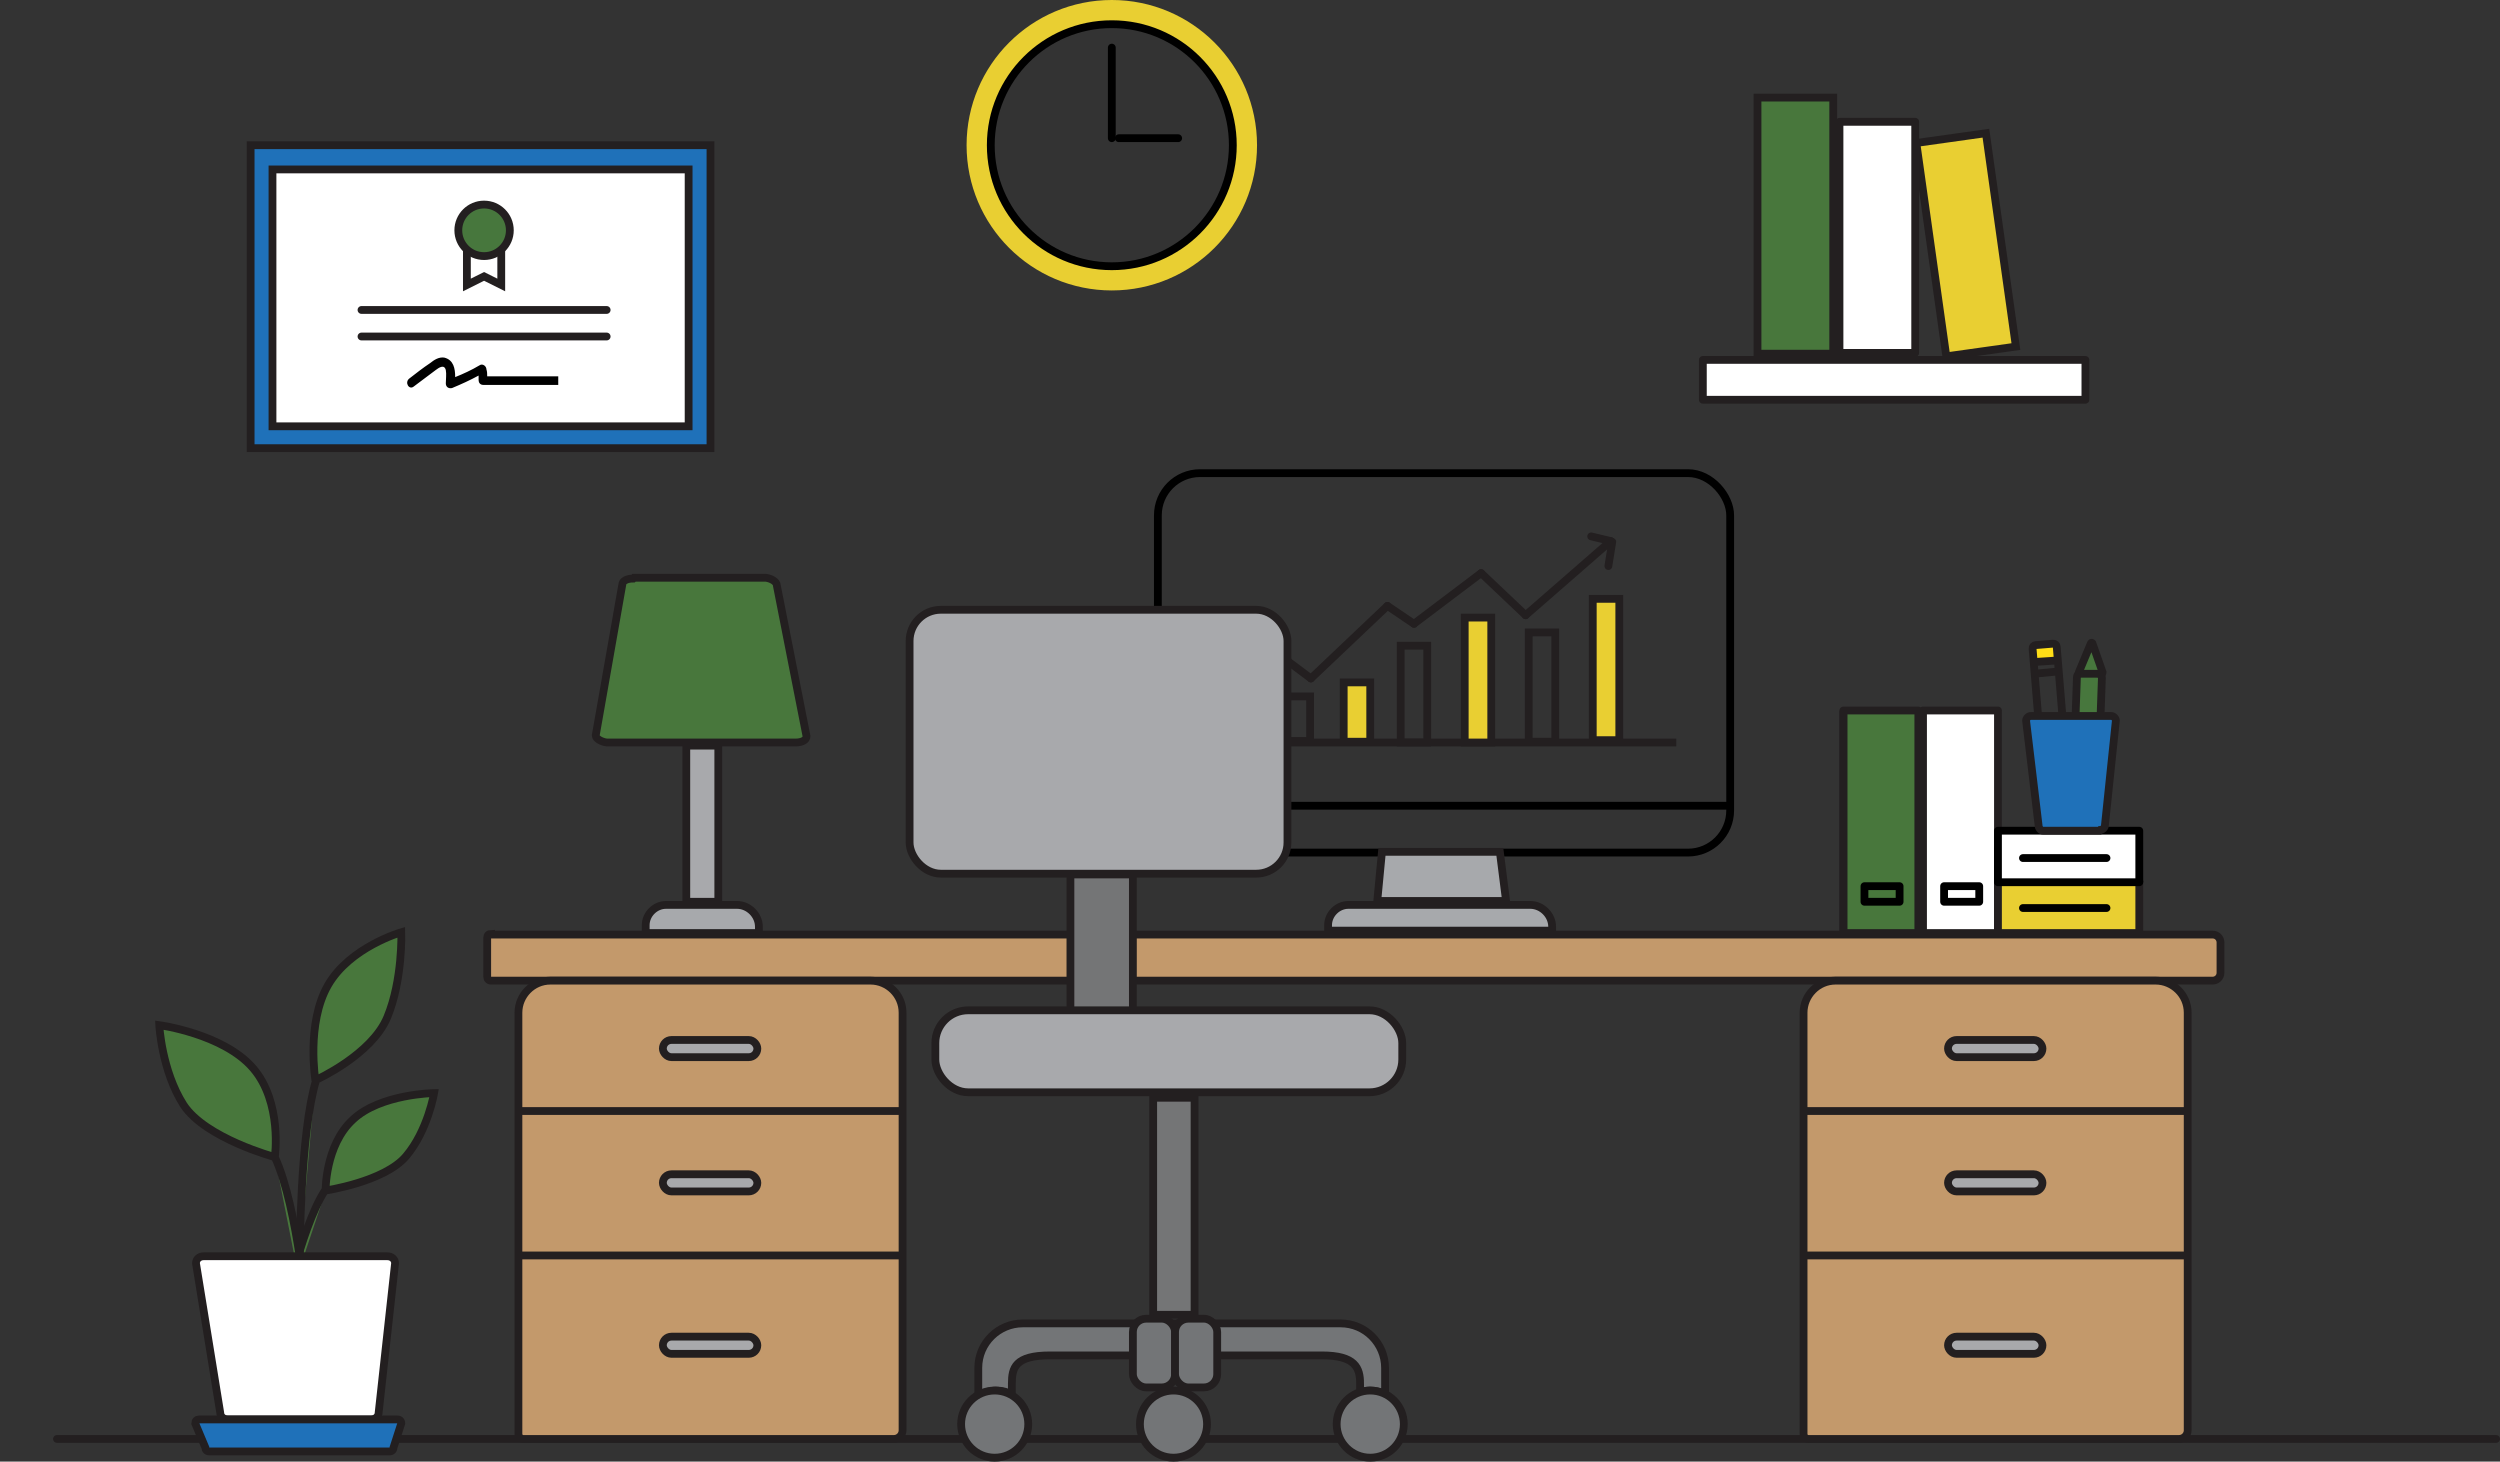 <?xml version="1.0" encoding="UTF-8"?> <svg xmlns="http://www.w3.org/2000/svg" id="Layer_3" data-name="Layer 3" viewBox="0 0 320.2 187.2"><rect x="0" y="0" width="320.2" height="187.2" fill="#333333" stroke="none"/><defs><style> .cls-1, .cls-2, .cls-3, .cls-4, .cls-5, .cls-6, .cls-7, .cls-8, .cls-9, .cls-10, .cls-11, .cls-12, .cls-13, .cls-14, .cls-15 { stroke-miterlimit: 10; } .cls-1, .cls-2, .cls-4, .cls-16, .cls-17, .cls-18, .cls-6, .cls-7, .cls-8, .cls-9, .cls-10, .cls-11, .cls-19, .cls-13, .cls-14, .cls-15 { stroke: #231f20; } .cls-1, .cls-3, .cls-5, .cls-20, .cls-9, .cls-12 { fill: none; } .cls-2 { fill: #47773d; } .cls-21, .cls-16, .cls-18, .cls-22, .cls-20, .cls-19 { stroke-linejoin: round; } .cls-21, .cls-5, .cls-22, .cls-20, .cls-12 { stroke: #000; } .cls-21, .cls-5, .cls-20, .cls-8, .cls-9 { stroke-linecap: round; } .cls-21, .cls-22, .cls-8, .cls-19, .cls-14 { fill: #fff; } .cls-3 { stroke: #e9cf32; stroke-width: 3px; } .cls-4 { fill: #1f71b9; } .cls-16, .cls-6 { fill: #e9cf32; } .cls-17 { stroke-miterlimit: 22.9; } .cls-17, .cls-18 { fill: #48773c; } .cls-23 { fill: #ffde17; } .cls-7 { fill: #747576; } .cls-10 { fill: #a8a9ac; } .cls-11 { fill: #a7a9ac; } .cls-13 { fill: #737577; } .cls-15 { fill: #c3996b; } </style></defs><line class="cls-1" x1="155.2" y1="95.1" x2="214.7" y2="95.1"></line><line class="cls-9" x1="157.9" y1="89.7" x2="164.3" y2="84.2"></line><line class="cls-9" x1="167.9" y1="86.9" x2="164.3" y2="84.2"></line><line class="cls-9" x1="177.7" y1="77.6" x2="167.9" y2="86.9"></line><line class="cls-9" x1="181.1" y1="79.9" x2="177.7" y2="77.6"></line><line class="cls-9" x1="189.7" y1="73.4" x2="181.1" y2="79.9"></line><line class="cls-9" x1="195.4" y1="78.8" x2="189.7" y2="73.4"></line><line class="cls-9" x1="206.3" y1="69.3" x2="195.4" y2="78.8"></line><line class="cls-9" x1="206.3" y1="69.3" x2="203.8" y2="68.7"></line><line class="cls-9" x1="206" y1="72.5" x2="206.5" y2="69.4"></line><rect class="cls-6" x="204" y="76.7" width="3.4" height="18.1"></rect><rect class="cls-9" x="195.8" y="81" width="3.4" height="14"></rect><rect class="cls-9" x="179.4" y="82.7" width="3.4" height="12.4"></rect><rect class="cls-6" x="172.1" y="87.4" width="3.4" height="7.6"></rect><rect class="cls-9" x="164.4" y="89.2" width="3.4" height="5.7"></rect><rect class="cls-6" x="187.6" y="79.1" width="3.4" height="16"></rect><circle class="cls-3" cx="142.4" cy="18.6" r="17.1"></circle><circle class="cls-12" cx="142.4" cy="18.6" r="15.5"></circle><line class="cls-5" x1="142.4" y1="17.7" x2="142.4" y2="6.1"></line><line class="cls-5" x1="143.3" y1="17.7" x2="150.9" y2="17.7"></line><rect class="cls-12" x="148.3" y="60.6" width="73.3" height="48.6" rx="5.4" ry="5.4"></rect><line class="cls-12" x1="148" y1="103.2" x2="221.6" y2="103.2"></line><polygon class="cls-11" points="192.9 115.4 176.4 115.4 177 109.1 192.1 109.1 192.9 115.4"></polygon><path class="cls-11" d="M172.7,115.9h23.3c1.5,0,2.8,1.3,2.8,2.8v.5h-28.7v-.7c0-1.4,1.2-2.6,2.6-2.6Z"></path><path class="cls-11" d="M85.3,115.9h9.1c1.5,0,2.8,1.3,2.8,2.8v.8h-14.5v-1c0-1.4,1.2-2.6,2.6-2.6Z"></path><rect class="cls-19" x="246.3" y="91" width="9.6" height="28.5"></rect><rect class="cls-16" x="255.9" y="112.9" width="18.1" height="6.6"></rect><polygon class="cls-21" points="274 112.9 255.9 112.9 255.9 108.7 268.1 108.7 274 112.9"></polygon><rect class="cls-22" x="255.9" y="106.4" width="18.1" height="6.6"></rect><line class="cls-20" x1="259.1" y1="116.3" x2="269.8" y2="116.3"></line><line class="cls-20" x1="259.1" y1="109.9" x2="269.8" y2="109.9"></line><rect class="cls-21" x="249" y="113.5" width="4.5" height="2"></rect><rect class="cls-18" x="236.1" y="91" width="9.6" height="28.5"></rect><line class="cls-18" x1="236.1" y1="91" x2="236.1" y2="119.5"></line><rect class="cls-20" x="238.8" y="113.5" width="4.5" height="2"></rect><rect class="cls-23" x="260.4" y="82.8" width="3" height="1.7" transform="translate(-5.9 21.6) rotate(-4.7)"></rect><rect class="cls-2" x="266" y="86.1" width="3.2" height="6.2" rx=".6" ry=".6" transform="translate(3.2 -9.2) rotate(2)"></rect><rect class="cls-1" x="260.7" y="82.7" width="3.1" height="11.3" rx=".4" ry=".4" transform="translate(-6.3 21.6) rotate(-4.7)"></rect><path class="cls-4" d="M268.9,106.4h-7.2c-.3,0-.6-.3-.6-.7l-1.6-13.4c0-.3.3-.6.6-.6h10.3c.3,0,.6.3.6.6l-1.4,13.4c0,.3-.3.6-.6.6Z"></path><path class="cls-17" d="M81.2,74h16.9c.7.1,1.4.5,1.4,1l3.8,19.3c0,.5-.6.8-1.4.8h-24.2c-.7-.1-1.4-.5-1.4-.9l3.4-19.3c0-.5.6-.8,1.4-.8Z"></path><line class="cls-1" x1="260.4" y1="84.8" x2="263.4" y2="84.6"></line><line class="cls-1" x1="260.5" y1="86.3" x2="263.6" y2="86"></line><path class="cls-2" d="M268,82.4l1.3,3.7c0,0,0,.2-.1.2h-2.8c0,0-.2-.2-.1-.3l1.5-3.6c0-.1.2-.1.2,0Z"></path><rect class="cls-4" x="32.1" y="18.6" width="58.9" height="38.8"></rect><rect class="cls-8" x="34.9" y="21.7" width="53.3" height="32.9"></rect><polygon class="cls-9" points="64.2 36.5 62 35.4 59.8 36.5 59.8 32.1 64.2 32.1 64.2 36.5"></polygon><line class="cls-9" x1="46.3" y1="39.7" x2="77.7" y2="39.7"></line><line class="cls-9" x1="46.3" y1="43.1" x2="77.7" y2="43.1"></line><path d="M71.5,48.2h-9.1c0-.3,0-.6-.1-.9,0-.4-.5-.8-.9-.5-1,.6-2.1,1.1-3.1,1.5,0-1.1-.2-2.2-1.4-2.5-.7-.1-1.3.3-1.8.7-.9.6-1.8,1.3-2.7,2-.6.5,0,1.5.6,1,.9-.7,1.9-1.4,2.8-2.1.4-.3,1.1-.8,1.3,0,.1.5,0,1.2,0,1.7s.4.7.8.6c1.2-.5,2.3-1,3.4-1.6,0,.2,0,.4,0,.6,0,.3.2.6.6.6h9.6"></path><circle class="cls-2" cx="62" cy="29.5" r="3.3"></circle><rect class="cls-19" x="218.1" y="46.1" width="49" height="5.1"></rect><rect class="cls-17" x="225.1" y="12.5" width="9.7" height="32.8"></rect><rect class="cls-19" x="235.6" y="15.6" width="9.7" height="29.6"></rect><rect class="cls-6" x="247.3" y="17.6" width="9" height="27.6" transform="translate(-1.9 35.3) rotate(-8)"></rect><line class="cls-9" x1="7.3" y1="184.3" x2="319.7" y2="184.3"></line><path class="cls-17" d="M36,169.6s2.4-12.1,5.6-17.1c0,0,7.6-1.1,10.4-4.4s3.6-8.1,3.6-8.1c0,0-6.9.1-10.4,3.4-3.6,3.3-3.5,9.2-3.5,9.2"></path><path class="cls-17" d="M39.4,169.4s-1.2-14.8-4.2-21.2c0,0-8.9-2.4-11.7-6.7-2.8-4.4-3.1-10.2-3.1-10.2,0,0,8.2,1.1,12,5.5,3.8,4.4,2.8,11.4,2.8,11.4"></path><path class="cls-14" d="M47.5,181.8h-18.3c-.6,0-1-.4-1-.9l-3.1-19.1c0-.5.4-.9,1-.9h23.5c.6,0,1,.4,1,.9l-2.1,19.1c0,.5-.4.9-1,.9Z"></path><path class="cls-17" d="M38.4,160.8s0-15.6,2.1-22.5c0,0,7.1-3.2,9.1-8s1.8-10.9,1.8-10.9c0,0-6.6,1.9-9.4,6.8-2.8,4.9-1.6,12.2-1.6,12.2"></path><path class="cls-4" d="M49.9,185.9h-23.1c-.3,0-.5-.2-.5-.5l-1.3-3.1c0-.3.2-.5.5-.5h25.4c.3,0,.5.2.5.5l-1,3.1c0,.3-.2.5-.5.5Z"></path><path class="cls-15" d="M62.9,119.7h220.5c.6,0,1,.5,1,1v3.9c0,.6-.5,1-1,1H62.9c-.3,0-.5-.2-.5-.5v-5c0-.3.2-.5.5-.5Z"></path><path class="cls-15" d="M235,125.6h41.1c2.2,0,4.1,1.8,4.1,4.1v53.5c0,.6-.5,1.1-1.1,1.1h-47.5c-.3,0-.6-.3-.6-.6v-54c0-2.2,1.8-4.1,4.1-4.1Z"></path><line class="cls-1" x1="280.1" y1="160.8" x2="230.7" y2="160.8"></line><line class="cls-1" x1="280.1" y1="142.3" x2="230.7" y2="142.3"></line><rect class="cls-10" x="249.5" y="133.2" width="12.1" height="2.2" rx="1.1" ry="1.1"></rect><rect class="cls-10" x="249.5" y="150.4" width="12.1" height="2.2" rx="1.1" ry="1.1"></rect><rect class="cls-10" x="249.5" y="171.2" width="12.1" height="2.2" rx="1.1" ry="1.1"></rect><path class="cls-15" d="M70.4,125.6h41.1c2.2,0,4.1,1.8,4.1,4.1v53.5c0,.6-.5,1.1-1.1,1.1h-47.5c-.3,0-.6-.3-.6-.6v-54c0-2.2,1.8-4.1,4.1-4.1Z"></path><line class="cls-1" x1="115.6" y1="160.8" x2="66.2" y2="160.8"></line><line class="cls-1" x1="115.6" y1="142.3" x2="66.2" y2="142.3"></line><rect class="cls-10" x="84.9" y="133.2" width="12.1" height="2.2" rx="1.1" ry="1.1"></rect><rect class="cls-10" x="84.9" y="150.4" width="12.1" height="2.2" rx="1.1" ry="1.1"></rect><rect class="cls-10" x="84.9" y="171.2" width="12.1" height="2.2" rx="1.1" ry="1.1"></rect><rect class="cls-7" x="147.7" y="140.6" width="5.3" height="27.8"></rect><rect class="cls-7" x="137.1" y="112" width="8" height="20.9"></rect><rect class="cls-10" x="119.8" y="129.4" width="59.8" height="10.5" rx="4.2" ry="4.2"></rect><path class="cls-13" d="M174.2,177.2c0,.5,0,.8,0,1.1.4-.1.9-.2,1.3-.2.7,0,1.4.2,1.9.5,0-.8,0-1.6,0-3.4,0-3.1-2.5-5.7-5.7-5.7h-40.7c-3.1,0-5.7,2.5-5.7,5.7v3.6c.7-.4,1.5-.7,2.3-.7s1.4.2,2,.5v-1.4c0-2,.4-3.6,4.9-3.6h34.8c4.3,0,4.9,1.6,4.9,3.6Z"></path><circle class="cls-13" cx="127.4" cy="182.4" r="4.3"></circle><circle class="cls-13" cx="150.3" cy="182.4" r="4.3"></circle><circle class="cls-13" cx="175.5" cy="182.4" r="4.3"></circle><rect class="cls-13" x="145.1" y="168.9" width="5.4" height="8.8" rx="1.7" ry="1.7"></rect><rect class="cls-13" x="150.5" y="168.9" width="5.4" height="8.8" rx="1.7" ry="1.7"></rect><rect class="cls-10" x="116.5" y="78.1" width="48.4" height="33.8" rx="4" ry="4"></rect><rect class="cls-10" x="87.9" y="95.5" width="4.1" height="20"></rect></svg> 